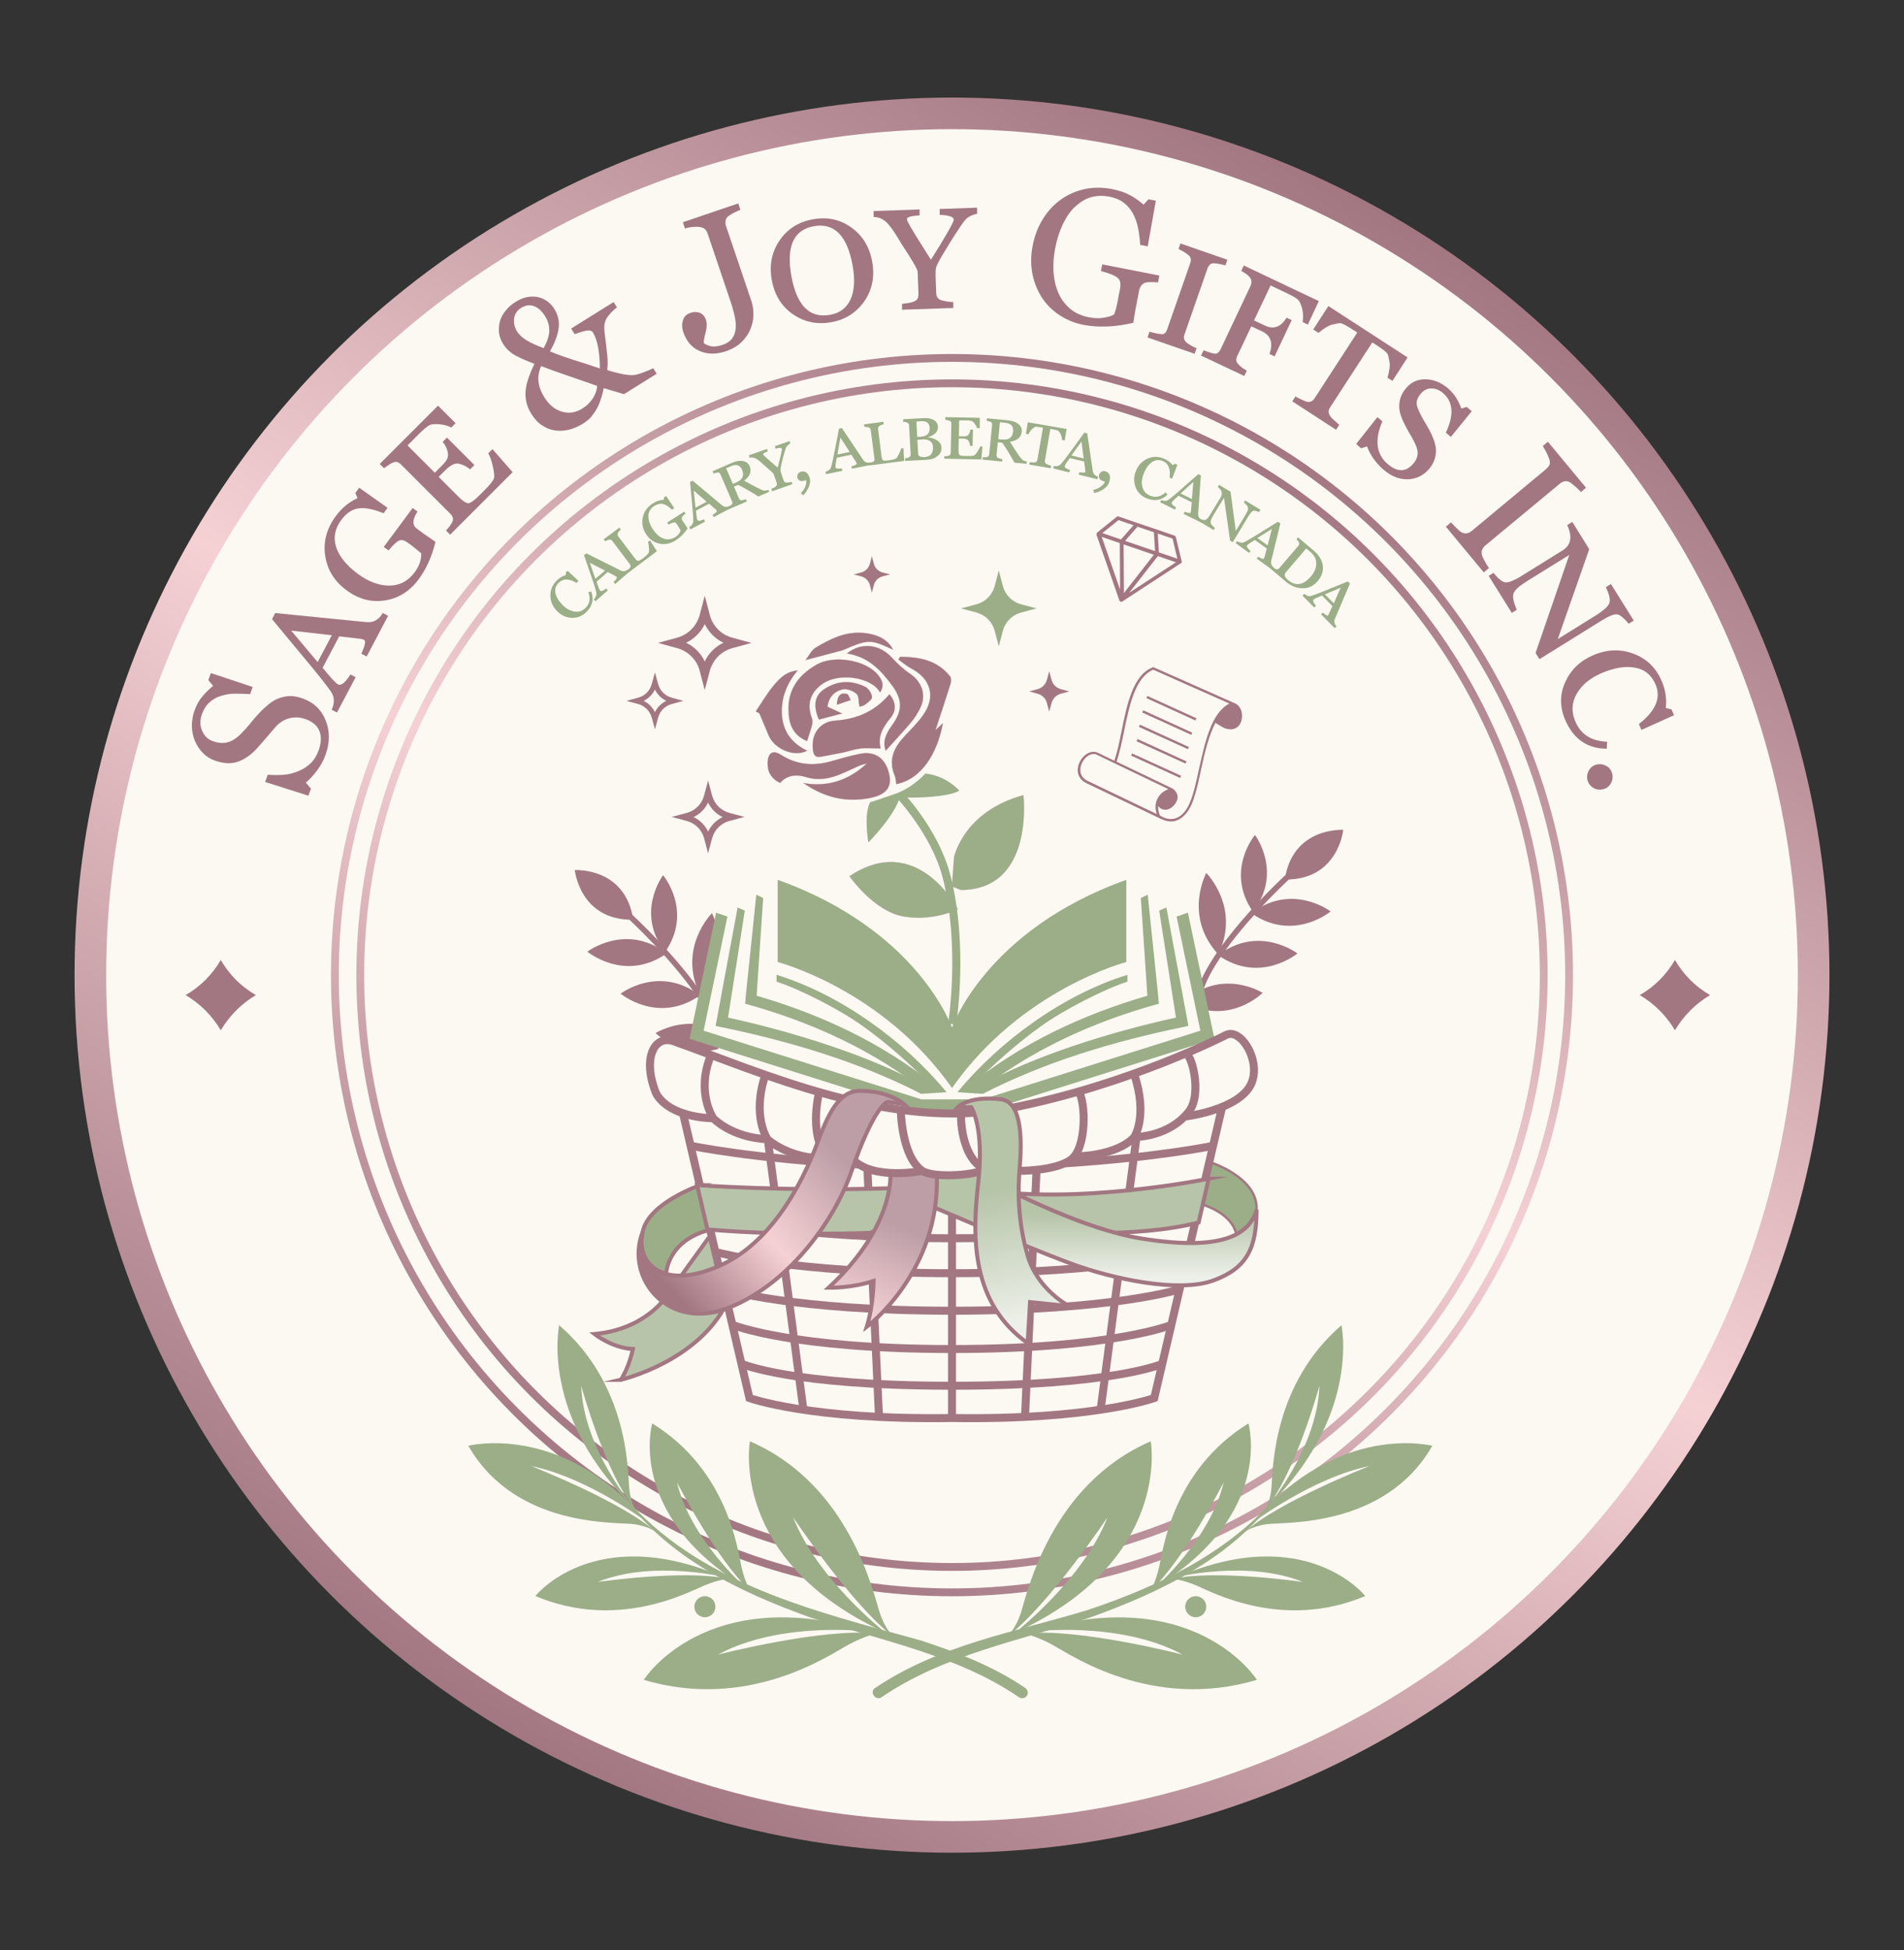 <svg viewBox="0 0 119.28 122.16" xmlns:xlink="http://www.w3.org/1999/xlink" version="1.1" xmlns="http://www.w3.org/2000/svg" id="Layer_1">
  
  <rect x="0" y="0" width="119.28" height="122.16" fill="#333333" stroke="none"/>
  
  <defs>
    <style>
      .st0 {
        fill: url(#linear-gradient3);
      }

      .st0, .st1, .st2, .st3, .st4, .st5, .st6, .st7, .st8, .st9, .st10, .st11, .st12, .st13, .st14 {
        stroke-miterlimit: 10;
      }

      .st0, .st1, .st2, .st3, .st5, .st6, .st7, .st8, .st9, .st11, .st12, .st14 {
        stroke: #a27782;
      }

      .st0, .st2, .st3, .st7, .st11, .st12 {
        stroke-width: .25px;
      }

      .st1 {
        stroke-width: .35px;
      }

      .st1, .st4, .st9, .st13, .st14 {
        fill: none;
      }

      .st2 {
        fill: url(#linear-gradient4);
      }

      .st3, .st15, .st6, .st8 {
        fill: #9bae88;
      }

      .st4 {
        stroke: url(#linear-gradient2);
      }

      .st4, .st13 {
        stroke-width: .49px;
      }

      .st5 {
        stroke-width: .01px;
      }

      .st5, .st16 {
        fill: #a27782;
      }

      .st6 {
        stroke-width: .01px;
      }

      .st7 {
        fill: url(#linear-gradient5);
      }

      .st8, .st9 {
        stroke-width: .15px;
      }

      .st10 {
        fill: #fcf8f2;
        stroke: url(#linear-gradient);
        stroke-width: 1.98px;
      }

      .st11 {
        fill: url(#linear-gradient6);
      }

      .st12 {
        fill: #b7c4a9;
      }

      .st13 {
        stroke: url(#linear-gradient1);
      }

      .st14 {
        stroke-width: .5px;
      }
    </style>
    <linearGradient gradientUnits="userSpaceOnUse" y2="13.47" x2="87.13" y1="108.69" x1="32.15" id="linear-gradient">
      <stop stop-color="#a27782" offset="0"></stop>
      <stop stop-color="#f5d1d4" offset=".5"></stop>
      <stop stop-color="#a27782" offset="1"></stop>
    </linearGradient>
    <linearGradient gradientUnits="userSpaceOnUse" y2="27.25" x2="75.42" y1="94.91" x1="43.86" id="linear-gradient1">
      <stop stop-color="#a27782" offset="0"></stop>
      <stop stop-color="#f5d1d4" offset=".5"></stop>
      <stop stop-color="#a27782" offset="1"></stop>
    </linearGradient>
    <linearGradient xlink:href="#linear-gradient1" y2="25.81" x2="76.09" y1="96.35" x1="43.19" id="linear-gradient2"></linearGradient>
    <linearGradient gradientUnits="userSpaceOnUse" y2="73.45" x2="68.49" y1="80.51" x1="68.49" id="linear-gradient3">
      <stop stop-color="#edf0e9" offset=".08"></stop>
      <stop stop-color="#b6c4a8" offset=".63"></stop>
    </linearGradient>
    <linearGradient gradientUnits="userSpaceOnUse" y2="73.4" x2="57.34" y1="82.45" x1="53.67" id="linear-gradient4">
      <stop stop-color="#f5d1d4" offset="0"></stop>
      <stop stop-color="#bd9ea6" offset=".64"></stop>
    </linearGradient>
    <linearGradient xlink:href="#linear-gradient3" y2="68.9" x2="61.76" y1="83.85" x1="64.84" id="linear-gradient5"></linearGradient>
    <linearGradient gradientUnits="userSpaceOnUse" y2="71.71" x2="51.95" y1="80.85" x1="42.07" id="linear-gradient6">
      <stop stop-color="#a27782" offset="0"></stop>
      <stop stop-color="#f5d1d4" offset=".5"></stop>
      <stop stop-color="#bd9ea6" offset="1"></stop>
    </linearGradient>
  </defs>
  <circle r="53.98" cy="61.08" cx="59.64" class="st10"></circle>
  <g>
    <path d="M80.74,54.85s-4.47,4.09-5.51,7.06" class="st1"></path>
    <path d="M80.49,55.09c3.35.05,3.66-3.11,3.66-3.11,0,0-3.17-.2-3.66,3.11Z" class="st16"></path>
    <path d="M78.49,57.11c1.9-2.47.13-4.81.13-4.81,0,0-1.89,2.24-.13,4.81Z" class="st16"></path>
    <path d="M78.39,57.2c2.64,1.84,4.97-.11,4.97-.11,0,0-2.41-1.84-4.97.11Z" class="st16"></path>
    <path d="M76.31,59.83c2.64,1.84,4.97-.11,4.97-.11,0,0-2.41-1.84-4.97.11Z" class="st16"></path>
    <path d="M75.17,63.18c2.29.65,3.93-.99,3.93-.99,0,0-1.96-1.24-4.05-.09l.12,1.08Z" class="st16"></path>
    <path d="M76.32,59.78c1.42-2.94-.75-5.1-.75-5.1,0,0-1.46,2.69.75,5.1Z" class="st16"></path>
  </g>
  <g>
    <path d="M39.43,57.37s2.95,2.7,4.62,5.3" class="st1"></path>
    <path d="M39.67,57.61c-3.35.05-3.66-3.11-3.66-3.11,0,0,3.17-.2,3.66,3.11Z" class="st16"></path>
    <path d="M41.67,59.63c-1.9-2.47-.13-4.81-.13-4.81,0,0,1.89,2.24.13,4.81Z" class="st16"></path>
    <path d="M41.77,59.72c-2.64,1.84-4.97-.11-4.97-.11,0,0,2.41-1.84,4.97.11Z" class="st16"></path>
    <path d="M43.85,62.35c-2.64,1.84-4.97-.11-4.97-.11,0,0,2.41-1.84,4.97.11Z" class="st16"></path>
    <path d="M45,65.7c-2.29.65-3.93-.99-3.93-.99,0,0,1.17-.74,2.67-.55l-.18.67,1.49.44-.05.43Z" class="st16"></path>
    <path d="M43.85,62.3c-1.42-2.94.75-5.1.75-5.1,0,0,.2.38.34.98l-.64,3.55c-.13.19-.28.38-.45.57Z" class="st16"></path>
  </g>
  <g>
    <g>
      <path d="M59.64,68.14v-3.77s2.09-6.1,10.92-9.26v5.15s-6.58,1.7-10.92,7.89Z" class="st15"></path>
      <path d="M74.39,63.94l-1.32-7.1-.45.2,1.05,6.7c-4.08.89-8.98,2.42-12.15,4.22l-.59.04c1.32-1.34,2.77-2.64,4.3-3.73,1.47-1.06,4.02-2.34,5.4-2.78v-.43c-4.02,1.24-7.99,4.13-10.65,7.35l.42.03,1.12.07s.06,0,.06,0c3.91-2.01,8.23-3.29,12.54-4.18,0,0,.33-.07.33-.07l-.06-.32Z" class="st15"></path>
      <path d="M72.58,62.59l-.68-6.55-.43.21.41,6.12c-4.03,1.17-7.89,2.97-11.16,5.61l.43.52c3.33-2.69,7.35-4.51,11.45-5.63l-.03-.28Z" class="st15"></path>
      <polygon points="61.68 69.61 59.64 69.61 59.64 68.86 61.56 68.86 75.2 64.56 73.71 57.41 74.42 57.17 76.08 65.07 61.68 69.61" class="st15"></polygon>
    </g>
    <g>
      <path d="M59.64,68.14v-3.77s-2.09-6.1-10.92-9.26v5.15s6.58,1.7,10.92,7.89Z" class="st15"></path>
      <path d="M44.89,63.94l1.32-7.1.45.2-1.05,6.7c4.08.89,8.98,2.42,12.15,4.22l.59.04c-1.32-1.34-2.77-2.64-4.3-3.73-1.47-1.06-4.02-2.34-5.4-2.78v-.43c4.02,1.24,7.99,4.13,10.65,7.35l-.42.03-1.12.07s-.06,0-.06,0c-3.91-2.01-8.23-3.29-12.54-4.18,0,0-.33-.07-.33-.07l.06-.32Z" class="st15"></path>
      <path d="M46.7,62.59l.68-6.55.43.21-.41,6.12c4.03,1.17,7.89,2.97,11.16,5.61l-.43.52c-3.33-2.69-7.35-4.51-11.45-5.63l.03-.28Z" class="st15"></path>
      <polygon points="57.6 69.61 59.64 69.61 59.64 68.86 57.72 68.86 44.08 64.56 45.57 57.41 44.86 57.17 43.2 65.07 57.6 69.61" class="st15"></polygon>
    </g>
  </g>
  <g>
    <g>
      <path d="M50.35,49.06c1.26.87,2.59,1.21,4.07.94,1.04-.19,1.45-.64,1.3-1.43-.2-1.04-.87-1.55-1.85-1.35-.62.12-1.22.3-1.83.47-1.09.31-2.14.21-3.1-.4-.57-.37-.83-.08-.85.48-.02.56.22,1,.78,1.27.44-.5,1.02-.55,1.61-.37,1.21.38,2.2-.18,3.22-.65.19-.09.39-.15.6-.19-1.12,1.03-2.42,1.49-3.96,1.22Z" class="st5"></path>
      <path d="M56.28,41.31c.27.19.53.41.82.57,1.24.65,1.54,1.8.71,2.94-.32.45-.72.85-1.1,1.25-.69.72-1.08,1.5-.66,2.51.07.16.07.35.1.53,1.59-.3,2.57-1.94,2.92-3.81-.19.18-.36.34-.47.44.31-.93.63-1.91.94-2.89.05-.15.06-.37-.02-.48-.81-1.03-1.94-1.22-3.13-1.23-.03.05-.06.11-.1.16Z" class="st5"></path>
      <path d="M55.71,43.5c-.92,1.08-2.06,1.55-3.4,1.64-.97.07-1.51.86-1.38,1.84.04.32.16.48.49.42.45-.08.91-.17,1.36-.26.38-.08.75-.21,1.14-.26.38-.04.77,0,1.25,0-.21-.77.16-1.35.63-1.93.35-.44.35-.96-.08-1.46Z" class="st5"></path>
      <path d="M50.56,46.42c.1-.33.22-.65.3-.98.04-.15.05-.33,0-.46-.32-.85-.12-1.55.6-2.1,1.07-.81,3.16-.46,3.67.49.29-.42.14-.77-.13-1.1-.78-.94-2.76-1.25-3.82-.65-1.29.73-1.94,1.76-1.75,3.28.09.76.47,1.25,1.14,1.52Z" class="st5"></path>
      <path d="M53.06,40.93c1.31.21,2.1,1,2.86,2.05.7.97.54,1.65-.05,2.47-.35.48-.6,1-.38,1.57.54-.6,1.1-1.2,1.62-1.82.23-.28.43-.61.58-.94.34-.79.03-1.58-.68-2.06-.42-.28-.8-.64-1.15-1.02-.78-.84-1.9-.96-2.8-.25Z" class="st5"></path>
      <path d="M47.57,44.67c.2.47.39.94.59,1.41.37.85,1.62,1.37,2.4.94-.99-.48-1.54-1.24-1.58-2.33-.04-1.03.33-1.9.99-2.7-.6.08-.97.29-1.56,1.02-.39.48-.71,1.03-1.06,1.55.07.04.15.08.22.12Z" class="st5"></path>
      <path d="M53.85,44.26c.07-.02.23-.04.34-.12.18-.14.46-.34.44-.49-.03-.23-.22-.53-.43-.63-.89-.43-1.79-.4-2.62.19-.55.39-.64,1.02-.28,1.86.47-.12.94-.25,1.45-.38-.31-.14-.6-.28-.91-.42.07-.6.43-.97.95-1.09.26-.06.65.09.87.28.16.14.12.49.18.81Z" class="st5"></path>
      <path d="M50.47,41.34c.78-.2,1.49-.39,2.2-.58.04,0,.07-.02.11-.03,1.64-.7,1.73-.7,3.16-.04-.31-.64-1.01-.99-1.95-1.05-1.09-.07-2,.4-2.88.92-.28.17-.44.53-.64.78Z" class="st5"></path>
      <path d="M52.43,44.14c.29-.1.58-.2.86-.29-.08-.13-.13-.35-.23-.38-.4-.11-.61.11-.63.67Z" class="st5"></path>
    </g>
    <path d="M59.77,53.71s.55-2.86,4.34-3.9c0,0,.71,5.93-3.92,5.93l-.55-.22.13-1.8Z" class="st6"></path>
    <path d="M53.22,54.88s1.51,2.19,3.38,2.52c1.87.33,3.4-.45,3.4-.45,0,0-2.52-4.9-6.77-2.07Z" class="st6"></path>
    <path d="M59.89,64.19l-.49-.08s.77-4.85-.35-9.16c-.71-2.73-2.96-5.08-2.98-5.1l.46-.25c.1.1,2.27,2.37,3.01,5.23,1.14,4.41.37,9.32.36,9.37Z" class="st15"></path>
    <path d="M60.1,49.52s-.81-.93-2.13-1.07c0,0-.65.77-1.73,1.22,0,0-1.26.44-1.73.58-.42.8-.11,2.52-.11,2.52,0,0,1.66-1.67,1.98-2.86.42.12,3.14.04,3.71-.39Z" class="st15"></path>
  </g>
  <path d="M77.4,44.07l-5.12-2.27h-.03s-.03,0-.03,0c-1.24.46-1.63,2.35-1.96,4.02-.14.68-.27,1.31-.45,1.83l-1.08-.52c-.46-.16-.93.21-1.12.66-.17.4-.15.97.44,1.26l4.61,2.21s.03.02.08.04h.01s0,0,0,0c.12.06.36.15.57.15.15,0,.25,0,.42-.07.44-.18.78-.6,1.01-1.25.19-.53.34-1.2.49-1.92.22-1.03.48-2.12.9-2.93l.47.28h0c.05.02.09.05.16.07.69.22,1.06-.27,1.04-.83-.02-.56-.42-.74-.42-.74ZM72.47,50.99l-4.34-2.08c-.5-.25-.52-.71-.37-1.07.14-.33.44-.61.75-.61.06,0,.11,0,.17.03l4.52,2.17c-.3.11-.54.31-.68.58-.11.21-.2.54-.05.98ZM75.11,48.18c-.15.71-.3,1.38-.49,1.9-.22.61-.53,1.01-.93,1.16-.53.2-.98-.14-1.03-.17-.09-.22-.12-.43-.1-.62.02.19.56.52,1.02-.05.46-.57-.03-.95-.11-1l-3.52-1.69c.18-.53.32-1.17.46-1.86.33-1.62.7-3.44,1.84-3.9l4.77,2.12c-1.14.57-1.54,2.45-1.91,4.12Z" class="st16"></path>
  <line y2="45.06" x2="74.92" y1="43.66" x1="71.85" class="st9"></line>
  <line y2="45.96" x2="74.66" y1="44.56" x1="71.59" class="st9"></line>
  <line y2="46.86" x2="74.45" y1="45.46" x1="71.38" class="st9"></line>
  <line y2="47.76" x2="74.3" y1="46.36" x1="71.23" class="st9"></line>
  <line y2="48.66" x2="73.96" y1="47.26" x1="70.89" class="st9"></line>
  <path d="M74.02,35.26s0,0,0,0c0,0,0-.01.01-.02,0,0,0,0,0,0,0,0,0-.01,0-.02,0,0,0,0,0,0,0,0,0,0,0,0,0,0,0-.01,0-.02,0,0,0,0,0,0,0,0,0-.01,0-.02,0,0,0,0,0,0,0,0,0-.01,0-.02l-.37-1.53s-.04-.07-.08-.08l-1.16-.4h0s-1.19-.4-1.19-.4h0s-1.16-.4-1.16-.4c-.04-.01-.08,0-.11.02l-1.23.99s-.05.08-.04.13l1.44,4.13s.04.06.07.07.07,0,.1-.01l3.66-2.39s0,0,0,0c0,0,0,0,0,0,0,0,0,0,.01,0ZM70.15,34.02l.02,2.91-1.15-3.3,1.14.39ZM72.29,33.34l.07,1.18-1.88-.64.78-.89,1.03.35ZM72.29,34.74l-1.88,2.41-.02-3.05,1.9.65ZM72.53,34.83l1.14.39-2.93,1.91,1.79-2.29ZM73.77,35l-1.17-.4-.07-1.18.93.32.3,1.26ZM70.08,32.58l.93.32-.78.89-1.17-.4,1.01-.81Z" class="st16"></path>
  <path d="M54.5,36.64l.12.46.12-.46c.07-.26.28-.47.54-.54l.46-.12-.46-.12c-.26-.07-.47-.28-.54-.54l-.12-.46-.12.46c-.07.26-.28.47-.54.54l-.46.12.46.12c.26.07.47.28.54.54Z" class="st5"></path>
  <path d="M62.83,36.72l-.26-.98-.26.98c-.15.55-.58.98-1.13,1.13l-.97.26.97.26c.55.15.98.58,1.13,1.13l.26.98.26-.98c.15-.55.58-.98,1.13-1.13l.97-.26-.97-.26c-.55-.15-.98-.58-1.13-1.13Z" class="st15"></path>
  <path d="M44.15,39.09c.25.51.66.93,1.17,1.17-.51.24-.93.66-1.17,1.17-.24-.51-.66-.93-1.17-1.17.51-.24.93-.66,1.17-1.17M44.15,37.32l-.32,1.21c-.19.69-.72,1.22-1.4,1.41l-1.21.33,1.21.33c.68.19,1.22.72,1.4,1.41l.32,1.21.32-1.21c.19-.69.72-1.22,1.4-1.41l1.21-.33-1.21-.33c-.68-.18-1.22-.72-1.4-1.41l-.32-1.21h0Z" class="st16"></path>
  <path d="M44.36,50.27c.19.4.51.72.91.91-.4.19-.72.51-.91.91-.19-.4-.51-.72-.91-.91.4-.19.72-.51.91-.91M44.36,48.89l-.25.94c-.14.53-.56.95-1.09,1.09l-.94.25.94.25c.53.14.95.56,1.09,1.09l.25.94.25-.94c.14-.53.56-.95,1.09-1.09l.94-.25-.94-.25c-.53-.14-.95-.56-1.09-1.09l-.25-.94h0Z" class="st16"></path>
  <path d="M41.03,43.19c.15.31.4.56.71.71-.31.15-.56.4-.71.71-.15-.31-.4-.56-.71-.71.31-.15.56-.4.71-.71M41.03,42.12l-.2.73c-.11.41-.43.74-.85.85l-.73.2.73.2c.41.11.74.44.85.85l.2.73.2-.73c.11-.41.43-.74.85-.85l.73-.2-.73-.2c-.41-.11-.73-.43-.85-.85l-.2-.73h0Z" class="st16"></path>
  <path d="M66.45,43.17c-.28-.08-.51-.3-.58-.59l-.14-.51-.14.51c-.08.29-.3.51-.58.59l-.51.14.51.14c.29.08.51.3.58.59l.14.51.14-.51c.08-.29.3-.51.58-.59l.51-.14-.51-.14Z" class="st5"></path>
  <path d="M13.83,64.53c.57-.94,1.31-1.67,2.2-2.2-.95-.55-1.67-1.29-2.2-2.2-.53.91-1.25,1.65-2.2,2.2.9.54,1.64,1.26,2.2,2.2Z" class="st16"></path>
  <path d="M104.93,64.53c.57-.94,1.31-1.67,2.2-2.2-.95-.55-1.67-1.29-2.2-2.2-.53.91-1.25,1.65-2.2,2.2.9.54,1.64,1.26,2.2,2.2Z" class="st16"></path>
  <circle r="37.07" cy="61.08" cx="59.64" class="st13"></circle>
  <circle r="38.66" cy="61.08" cx="59.64" class="st4"></circle>
  <g>
    <path d="M35.46,36.03l-.02-.16.12-.12.68.64-.12.12c-.48-.28-.85-.28-1.12-.01-.19.19-.26.41-.2.66.05.25.21.5.46.75.23.23.48.36.74.4.26.04.49-.04.69-.24.26-.26.31-.58.17-.97l.17-.06c.19.48.09.91-.29,1.29-.26.26-.56.38-.91.37-.35-.01-.66-.15-.92-.41-.28-.28-.42-.6-.43-.96s.12-.68.38-.95c.18-.18.38-.3.61-.37Z" class="st15"></path>
    <path d="M39.45,35.79l-.91.79-.1-.12c.17-.17.23-.27.2-.31-.02-.02-.05-.04-.09-.07l-.48-.25-.7.61c.11.32.18.5.22.55.06.07.19.03.39-.13l.1.12-.78.68-.1-.12c.13-.13.18-.27.16-.41-.02-.14-.15-.56-.39-1.24l-.38-1.11.14-.12,2.14,1.07c.16.08.32.06.48-.07l.1.12ZM37.9,35.74l-.95-.49.35,1.01.6-.52Z" class="st15"></path>
    <path d="M41.15,34.53l-1.77,1.33-.09-.12c.13-.11.19-.19.21-.24.01-.05,0-.1-.05-.17l-1.09-1.45c-.07-.09-.16-.11-.27-.06-.11.05-.17.07-.18.08l-.09-.12.98-.73.09.12c-.19.17-.25.31-.16.42l1.02,1.35c.09.13.17.19.23.19.06,0,.17-.06.34-.19.08-.06.14-.11.2-.17s.1-.11.12-.16c.02-.04.03-.15.01-.31-.01-.16-.03-.28-.05-.36l.12-.09.43.67Z" class="st15"></path>
    <path d="M42.92,32.19s-.03.03-.05.04c-.16.13-.2.25-.12.37l.12.18.21.32c-.22.32-.47.57-.76.75-.33.21-.67.28-1.02.2-.35-.08-.63-.28-.83-.6-.22-.34-.28-.69-.2-1.05.08-.36.29-.65.63-.87.21-.14.45-.21.69-.23v-.14s.14-.09.14-.09l.51.76-.15.09c-.2-.19-.38-.31-.55-.35s-.35,0-.55.12c-.24.15-.36.36-.37.61-.01.26.08.54.28.85.19.29.41.49.66.58.25.1.5.06.75-.09.16-.1.27-.24.33-.4,0-.01-.05-.09-.13-.24l-.09-.15c-.06-.09-.12-.14-.19-.13s-.16.04-.28.1c-.03.02-.05.03-.07.04l-.08-.13,1.07-.68.08.13Z" class="st15"></path>
    <path d="M45.78,31.83l-1.07.56-.07-.14c.2-.12.29-.21.26-.26-.01-.03-.04-.06-.07-.09l-.41-.35-.82.44c.03.33.06.53.09.58.04.08.18.07.41-.04l.07.14-.92.49-.07-.14c.16-.1.24-.22.25-.36s-.02-.58-.09-1.3l-.11-1.17.16-.08,1.84,1.54c.14.11.3.13.48.04l.07.14ZM44.27,31.43l-.81-.7.11,1.07.7-.37Z" class="st15"></path>
    <path d="M48.2,30.8l-.69.3c-.4-.26-.83-.51-1.27-.73l-.26.11.31.73c.03.08.08.12.14.13.06,0,.16-.02.3-.07l.06.14-1.12.48-.06-.14.13-.07c.13-.07.17-.16.12-.28l-.72-1.67c-.03-.07-.07-.12-.12-.13-.04-.01-.15,0-.32.06l-.06-.14,1.22-.53c.25-.11.47-.15.68-.11s.34.14.42.32c.14.32.03.62-.34.91.1.05.18.1.26.14.08.05.15.09.21.12l.47.24c.15.08.27.12.34.12.07,0,.15-.01.23-.05l.06.14ZM45.49,29.33l.42.98.23-.1c.38-.17.5-.42.35-.78-.13-.3-.36-.38-.7-.23l-.3.13Z" class="st15"></path>
    <path d="M49.49,27.79c-.06.03-.12.07-.16.12-.04.05-.08.1-.1.16s-.07.2-.13.41-.11.42-.15.61c-.04.19-.06.31-.06.36s.02.11.05.2l.15.44c.03.1.1.15.21.14.1,0,.2-.02.29-.05l.05.15-1.27.44-.05-.15c.17-.07.27-.12.31-.18.04-.05.05-.11.03-.19l-.19-.55c-.02-.06-.23-.25-.61-.57-.01,0-.02-.02-.03-.03-.23-.21-.4-.35-.52-.4s-.23-.06-.35-.03l-.05-.15,1.14-.4.05.15c-.21.08-.31.14-.29.2.01.04.23.24.64.59l.27.23c.19-.72.28-1.12.26-1.18-.02-.07-.15-.08-.39-.01l-.05-.15.92-.32.05.15Z" class="st15"></path>
    <path d="M50.72,29.91c.03.11.04.23.02.34-.02.12-.05.22-.1.31-.04.09-.1.18-.15.26s-.11.15-.17.2l-.15-.12c.06-.07.11-.14.16-.2s.08-.13.1-.18c.03-.07.05-.14.07-.21s.01-.15,0-.24l-.12.04c-.1.03-.19.03-.27,0s-.13-.1-.15-.19c-.02-.07-.01-.14.02-.21.03-.08.1-.13.19-.16.13-.04.25-.02.34.04.09.07.16.18.21.34Z" class="st15"></path>
    <path d="M54.55,29.12l-1.18.24-.03-.15c.23-.06.34-.12.33-.17,0-.03-.02-.06-.05-.11l-.29-.45-.91.19c-.06.33-.09.52-.08.59.02.09.15.12.4.08l.03.15-1.02.21-.03-.15c.18-.05.29-.14.34-.28.05-.14.14-.56.28-1.27l.22-1.15.18-.04,1.33,1.99c.1.15.25.21.45.17l.03.15ZM53.23,28.31l-.58-.9-.19,1.06.77-.16Z" class="st15"></path>
    <path d="M56.66,28.87l-2.2.28-.02-.15c.16-.03.26-.07.3-.1.04-.04.05-.09.04-.17l-.23-1.79c-.01-.11-.08-.17-.21-.19-.12-.01-.19-.02-.19-.02l-.02-.15,1.21-.16.02.16c-.25.05-.37.14-.35.29l.21,1.68c.02.16.05.25.1.28.05.03.18.03.39,0,.09-.01.18-.03.26-.05s.14-.05.18-.08.1-.12.17-.27.12-.26.13-.34l.15-.02.04.8Z" class="st15"></path>
    <path d="M56.69,28.71c.25-.02.37-.11.36-.25l-.1-1.81c0-.15-.13-.22-.37-.23v-.16s1.32-.07,1.32-.07c.24-.01.44.03.6.12.16.09.25.23.26.41.02.32-.2.54-.65.67h0c.26.03.47.1.62.21.16.11.24.26.25.44.01.21-.07.39-.25.53-.18.14-.4.22-.67.23l-1.36.07v-.15ZM57.7,27.35c.38-.02.56-.21.54-.56-.02-.29-.19-.42-.52-.41-.12,0-.23.02-.31.03l.05.95h.24ZM57.47,27.54l.05.88c0,.15.14.22.39.21.38-.02.56-.23.54-.63,0-.09-.03-.17-.06-.24-.04-.07-.11-.13-.21-.18-.1-.05-.26-.07-.46-.05l-.23.02Z" class="st15"></path>
    <path d="M61.47,28.78l-2.31-.05v-.15c.07,0,.15,0,.25-.03.1-.02.14-.08.15-.19l.04-1.81c0-.07-.02-.12-.05-.16-.04-.03-.13-.06-.27-.09-.03,0-.05,0-.06-.01v-.16s2.16.04,2.16.04v.65s-.17,0-.17,0c-.02-.08-.07-.17-.14-.27s-.14-.16-.2-.18c-.06-.02-.18-.04-.35-.04h-.43s-.02,1-.02,1h.26c.12,0,.2,0,.25-.03.05-.02.1-.07.14-.15.04-.07.07-.15.07-.24h.16s-.02,1.02-.02,1.02h-.16c0-.11-.04-.21-.09-.31-.05-.09-.17-.14-.36-.15h-.26s-.01.74-.01.74c0,.16.02.25.06.29s.18.06.4.06h.13c.22,0,.35,0,.4-.04s.12-.11.2-.24c.08-.13.14-.23.16-.31h.15s-.07.79-.07.79Z" class="st15"></path>
    <path d="M64.3,29.05l-.75-.07c-.23-.43-.48-.84-.76-1.25l-.28-.03-.08.79c0,.08.01.14.06.18.05.03.15.06.3.09v.15s-1.23-.12-1.23-.12v-.15s.17,0,.17,0c.15,0,.23-.06.24-.19l.18-1.82c0-.08,0-.14-.04-.17-.03-.03-.13-.07-.3-.1l.02-.16,1.32.13c.27.03.49.1.65.23s.23.29.21.48c-.03.35-.28.56-.74.63.06.09.11.17.16.25.05.08.09.15.13.21l.29.43c.1.14.18.23.24.27.06.04.14.06.23.07v.15ZM62.64,26.45l-.1,1.06.25.02c.42.04.64-.13.68-.51.03-.32-.13-.5-.5-.54l-.33-.03Z" class="st15"></path>
    <path d="M66.7,27.59l-.16-.03c-.02-.17-.06-.31-.11-.4-.05-.09-.1-.15-.14-.18-.04-.03-.16-.06-.38-.1l-.11-.02-.34,2c-.02.12.05.2.2.25l.19.07-.03.15-1.34-.23.03-.15c.06.01.15.02.27.02.12,0,.19-.06.21-.17l.35-2.01-.11-.02c-.22-.04-.36-.05-.39-.03-.04.02-.1.06-.17.12s-.16.17-.24.34l-.16-.03.12-.72,2.43.42-.12.72Z" class="st15"></path>
    <path d="M68.75,30.02l-1.17-.29.04-.15c.23.04.36.03.37-.02,0-.03,0-.07,0-.11l-.07-.54-.9-.22c-.2.27-.31.44-.32.5-.02.09.09.17.33.25l-.04.15-1.01-.25.04-.15c.18.03.32,0,.43-.11s.37-.45.79-1.03l.69-.95.18.04.35,2.37c.03.18.14.29.33.35l-.04.15ZM67.89,28.72l-.14-1.06-.63.87.77.19Z" class="st15"></path>
    <path d="M69.49,30.19c-.03.11-.09.21-.17.29s-.17.15-.25.2c-.09.05-.18.1-.27.13-.09.03-.17.06-.25.07l-.06-.19c.09-.02.17-.05.24-.08.07-.03.14-.06.19-.1.06-.04.12-.09.17-.14.05-.05.1-.12.13-.2l-.12-.04c-.1-.03-.18-.08-.22-.16-.04-.07-.05-.15-.02-.25.02-.07.07-.12.14-.17.07-.05.15-.05.25-.03.13.04.22.12.26.23.04.11.04.24-.01.4Z" class="st15"></path>
    <path d="M73.48,29.13l.13-.08.15.06-.33.87-.16-.06c.07-.55-.07-.9-.42-1.04-.25-.1-.48-.08-.69.07s-.38.38-.51.72c-.12.3-.15.58-.08.84.07.26.23.44.49.54.34.14.66.07.96-.21l.12.14c-.37.36-.8.44-1.31.23-.34-.14-.57-.37-.69-.7-.12-.33-.12-.67.02-1.01.15-.36.39-.62.72-.77.33-.15.67-.15,1.02-.01.23.09.42.24.57.42Z" class="st15"></path>
    <path d="M75.23,32.72l-1.08-.53.07-.14c.22.09.34.11.36.06.01-.03.02-.06.03-.11l.05-.54-.83-.41c-.25.22-.39.36-.42.42-.04.08.05.19.27.31l-.07.14-.93-.46.07-.14c.17.07.32.07.44-.01.12-.08.46-.35,1-.84l.88-.77.16.08-.17,2.39c-.01.18.07.31.25.41l-.07.14ZM74.67,31.26l.09-1.07-.8.72.71.35Z" class="st15"></path>
    <path d="M78.89,32.08c-.19-.08-.32-.11-.39-.08-.07.03-.17.14-.3.35l-.97,1.61-.17-.1-.38-2.68-.67,1.1c-.13.21-.18.36-.17.45.01.09.1.21.27.34l-.08.13-.98-.59.08-.13c.19.09.32.11.4.08.08-.03.18-.15.31-.37l.64-1.05c.13-.22.07-.43-.19-.64l.08-.13.72.43.33,2.46.6-1c.11-.18.17-.32.17-.42,0-.1-.08-.22-.27-.36l.08-.13.96.58-.08.13Z" class="st15"></path>
    <path d="M79.71,35.7l-.98-.71.09-.12c.2.12.32.17.35.12.02-.02.03-.06.05-.11l.14-.52-.75-.54c-.29.18-.45.29-.48.34-.05.07.02.19.21.35l-.09.12-.84-.61.09-.12c.16.1.3.12.44.06.13-.06.51-.27,1.12-.66l1-.62.15.11-.57,2.33c-.04.17.02.32.17.45l-.09.12ZM79.41,34.17l.27-1.04-.91.57.64.46Z" class="st15"></path>
    <path d="M79.62,35.63l.1-.12c.11.09.19.14.25.15s.12-.01.17-.07l1.19-1.39c.06-.07.08-.14.05-.21s-.08-.14-.16-.21l.1-.12.98.83c.34.29.53.61.57.95s-.06.66-.33.97c-.26.3-.58.45-.95.44s-.72-.15-1.05-.43l-.93-.79ZM81.83,34.35l-1.26,1.48c-.07.08-.1.16-.08.24.02.07.09.16.2.26.48.41.96.33,1.44-.23.22-.26.33-.53.33-.81,0-.28-.13-.52-.38-.73-.13-.11-.21-.18-.25-.2Z" class="st15"></path>
    <path d="M83.61,39.34l-.85-.86.11-.11c.18.16.29.22.32.18.02-.02.04-.05.06-.1l.22-.49-.65-.66c-.31.13-.49.21-.53.26-.06.06-.01.19.15.38l-.11.11-.73-.74.11-.11c.14.12.28.17.42.13s.55-.19,1.22-.47l1.09-.44.13.13-.94,2.21c-.07.16-.04.32.1.47l-.11.11ZM83.56,37.79l.43-.98-.99.42.56.56Z" class="st15"></path>
  </g>
  <g>
    <path d="M17.42,43.76c.24-.1.49-.15.73-.16s.52.05.81.15c.69.24,1.17.7,1.44,1.37.27.67.27,1.38,0,2.14-.12.35-.3.68-.53.99s-.47.57-.71.77l.32.38-.16.44-2.71-.86.16-.45c.36.02.7.02,1.01,0s.62-.11.92-.23c.29-.12.54-.28.76-.49.22-.21.39-.49.51-.83.09-.25.13-.49.13-.7s-.04-.4-.12-.56-.19-.3-.34-.41c-.14-.11-.32-.21-.54-.28-.31-.11-.64-.12-.97-.04-.33.08-.63.27-.89.57-.18.21-.38.44-.61.71s-.43.5-.61.69c-.35.37-.74.62-1.14.76-.41.13-.87.11-1.39-.07-.3-.1-.56-.26-.77-.48-.22-.21-.38-.47-.51-.76-.12-.28-.18-.59-.19-.92,0-.33.05-.65.16-.97.13-.36.3-.67.51-.91.21-.25.43-.46.66-.65l-.3-.36.16-.44,2.62.87-.16.45c-.33-.02-.64-.03-.95-.03-.31,0-.6.05-.88.14-.27.08-.51.22-.71.4-.21.18-.37.44-.49.77-.12.35-.12.69.02,1.01.14.33.37.55.69.66.34.12.65.14.93.06.28-.08.54-.25.79-.5.22-.22.43-.45.61-.68s.37-.44.57-.65c.17-.19.36-.36.55-.52.19-.16.4-.29.61-.38Z" class="st16"></path>
    <path d="M24.32,38.56l-1.35,2.56-.33-.17c.23-.52.29-.81.17-.87-.06-.03-.15-.06-.27-.07l-1.29-.15-1.04,1.97c.51.62.83.97.97,1.04.19.1.45-.11.77-.62l.33.17-1.17,2.21-.33-.17c.18-.4.18-.76,0-1.06-.18-.3-.82-1.12-1.94-2.45l-1.8-2.17.2-.38,5.73.57c.42.04.76-.15,1.01-.57l.33.17ZM20.79,39.79l-2.55-.29,1.66,1.97.89-1.68Z" class="st16"></path>
    <path d="M26.15,32.05s-.05.09-.08.13c-.24.42-.23.73.04.93l.42.31.75.52c-.22.91-.57,1.69-1.05,2.34-.56.76-1.27,1.2-2.12,1.33s-1.65-.08-2.39-.63c-.78-.57-1.22-1.3-1.35-2.18s.1-1.71.68-2.49c.36-.49.81-.86,1.35-1.11l-.14-.32.24-.33,1.78,1.26-.25.34c-.61-.25-1.12-.36-1.54-.31-.42.05-.79.29-1.12.74-.4.54-.5,1.11-.31,1.7.2.59.65,1.14,1.35,1.66.67.5,1.33.74,1.98.74.65,0,1.18-.28,1.6-.85.28-.38.41-.77.4-1.17-.02-.02-.19-.16-.51-.42l-.34-.25c-.22-.16-.4-.2-.54-.13-.15.07-.32.23-.53.47-.05.06-.09.11-.13.15l-.3-.22,1.81-2.44.3.22Z" class="st16"></path>
    <path d="M32.12,29.57l-3.92,3.92-.26-.26c.12-.12.24-.27.36-.47.13-.2.1-.39-.09-.58l-3.08-3.08c-.12-.12-.24-.18-.36-.17s-.32.11-.59.31c-.05.04-.09.07-.12.09l-.27-.27,3.65-3.65,1.1,1.1-.27.27c-.17-.1-.41-.17-.7-.2-.3-.03-.52-.02-.66.05-.14.07-.36.25-.65.54l-.73.73,1.71,1.71.44-.44c.2-.2.32-.36.36-.49.04-.13.04-.29-.02-.48-.06-.19-.15-.37-.29-.52l.27-.27,1.72,1.72-.27.27c-.2-.17-.42-.28-.67-.35-.24-.07-.53.06-.86.38l-.44.44,1.27,1.27c.27.27.47.39.61.38.14-.02.4-.21.77-.59l.22-.22c.37-.37.57-.63.6-.77.03-.14,0-.39-.08-.75-.08-.36-.18-.62-.28-.8l.26-.26,1.25,1.43Z" class="st16"></path>
    <path d="M38.67,19.24c-.19.14-.36.3-.52.49-.16.19-.25.38-.28.58-.02.12-.02.28,0,.48.03.2.06.44.09.71s.06.55.09.82.02.56-.01.86c.23.08.5.15.81.22.31.07.56.1.74.1.18,0,.41-.06.68-.16.28-.1.49-.19.65-.28l.22.35-2.05,1.28-1.27-.38c-.04.19-.08.39-.15.6s-.14.42-.24.61c-.11.21-.24.39-.37.56s-.33.32-.56.47c-.25.15-.51.27-.8.35-.29.08-.58.1-.87.07-.29-.03-.56-.13-.83-.3-.27-.16-.5-.41-.71-.74-.26-.41-.38-.85-.37-1.32.01-.47.2-1.07.56-1.82-.49-.19-.89-.36-1.2-.53-.31-.17-.57-.41-.77-.73-.14-.23-.23-.47-.25-.71s0-.49.07-.74c.07-.22.19-.44.37-.65.17-.21.37-.38.6-.52.27-.17.52-.27.78-.31s.49-.03.7.03c.19.05.37.14.54.27.16.13.3.27.4.44.25.4.34.82.27,1.26-.07.44-.25.91-.54,1.41.57.23,1.12.42,1.63.58.51.16,1.01.32,1.5.49,0-.49-.04-.93-.11-1.32s-.18-.7-.33-.94c-.07-.11-.2-.14-.39-.11s-.44.11-.75.22l-.22-.35,2.66-1.66.22.35ZM34.15,19.81c-.21-.34-.45-.55-.71-.64-.26-.09-.53-.05-.8.12-.16.1-.26.21-.33.34s-.1.26-.11.4c0,.13,0,.26.04.39.04.12.08.23.13.31.14.23.35.42.61.58.27.16.63.33,1.08.5.22-.4.34-.76.35-1.08s-.08-.63-.26-.92ZM37.4,24.17c-.55-.2-1.17-.41-1.84-.64s-1.23-.43-1.66-.6c-.15.35-.21.69-.16,1.01.04.32.17.64.37.96.28.45.64.75,1.08.88.44.14.88.07,1.31-.2.24-.15.45-.35.62-.6s.27-.52.29-.81Z" class="st16"></path>
    <path d="M46.36,13.15c-.1.04-.23.1-.37.17-.15.08-.27.15-.36.22-.11.09-.17.19-.18.31s0,.24.05.36l1.58,4.67c.08.24.12.52.12.83,0,.31-.07.6-.18.88-.13.33-.33.61-.58.85s-.58.43-.96.56c-.6.2-1.15.2-1.64-.01-.49-.21-.83-.6-1.03-1.18-.09-.25-.1-.5-.03-.73.06-.24.22-.4.47-.48.22-.08.42-.07.6,0,.18.08.3.22.37.42.04.12.06.25.05.38,0,.13-.03.26-.05.37-.03.1-.06.23-.09.36-.03.14-.05.26-.04.36.12.1.28.16.47.2.2.04.43,0,.71-.09.27-.09.47-.23.6-.41.13-.18.2-.39.22-.63.02-.22,0-.48-.07-.77-.06-.29-.15-.61-.27-.96l-1.41-4.17c-.04-.13-.1-.23-.17-.3-.07-.07-.19-.12-.34-.14-.13-.02-.29-.02-.48,0s-.33.06-.44.09l-.13-.39,3.47-1.18.13.39Z" class="st16"></path>
    <path d="M54.64,16.39c.17.94,0,1.76-.49,2.48-.5.71-1.19,1.15-2.06,1.31-.9.16-1.7,0-2.42-.5-.71-.49-1.15-1.21-1.32-2.14-.17-.93,0-1.76.49-2.48s1.19-1.16,2.07-1.32c.9-.17,1.71,0,2.41.5.71.5,1.15,1.21,1.32,2.16ZM53.41,16.61c-.34-1.86-1.15-2.67-2.43-2.44-1.27.23-1.74,1.28-1.4,3.14.34,1.84,1.14,2.64,2.42,2.41.62-.11,1.05-.44,1.29-.98.24-.54.28-1.25.12-2.13Z" class="st16"></path>
    <path d="M61.23,13.39c-.17.03-.32.08-.46.15-.13.07-.25.17-.35.29s-.29.41-.58.85c-.29.45-.55.88-.79,1.28s-.37.67-.4.77c-.03.1-.04.27-.04.5l.04,1.12c0,.25.13.41.37.47s.47.1.7.1v.37s-3.21.11-3.21.11v-.37c.41-.03.69-.1.83-.18s.2-.22.2-.41l-.05-1.4c0-.16-.34-.74-1-1.74-.02-.03-.04-.06-.06-.1-.38-.65-.68-1.08-.91-1.29-.23-.21-.49-.31-.79-.32v-.37s2.88-.1,2.88-.1v.37c-.53.03-.8.11-.8.24,0,.11.35.71,1.05,1.81l.46.73c.96-1.52,1.43-2.36,1.43-2.51,0-.18-.3-.28-.88-.3v-.37s2.34-.08,2.34-.08v.37Z" class="st16"></path>
    <path d="M72.56,17.69c-.09,0-.22-.01-.38-.02-.16,0-.29,0-.4.03-.13.03-.22.1-.29.2s-.12.21-.14.36l-.12.63c-.09.46-.15.77-.17.93-.03.16-.04.3-.06.4-.56.13-1.1.21-1.63.23-.53.02-1.04-.01-1.53-.11-.52-.1-1-.3-1.45-.59s-.81-.65-1.1-1.08c-.29-.44-.49-.94-.61-1.5-.11-.56-.11-1.17.02-1.81.12-.62.34-1.18.65-1.67.31-.49.69-.9,1.14-1.21.44-.31.93-.52,1.48-.64.55-.11,1.11-.11,1.68,0,.46.09.85.22,1.17.4s.59.37.82.58l.31-.34.46.09-.51,2.86-.47-.09c-.02-.33-.06-.66-.12-.99-.06-.33-.16-.63-.3-.91-.14-.28-.33-.52-.57-.71-.24-.2-.55-.33-.93-.41-.41-.08-.79-.07-1.15.03-.36.1-.68.3-.99.58-.3.27-.55.63-.77,1.08-.22.45-.39.97-.5,1.56-.1.52-.13,1.02-.1,1.5.04.48.14.91.31,1.29.17.39.42.72.73.98s.7.44,1.16.53c.34.07.66.08.95.03.3-.05.52-.12.65-.21.07-.19.13-.39.17-.59.04-.2.08-.38.1-.52l.09-.45c.03-.16.04-.31.02-.44-.02-.13-.09-.24-.22-.33-.12-.08-.28-.16-.49-.23s-.38-.12-.5-.15l.08-.42,3.58.7-.08.42Z" class="st16"></path>
    <path d="M71.89,21.13l.12-.35c.44.12.72.16.84.15.12-.02.21-.12.27-.3l1.45-4.16c.06-.16.04-.3-.03-.4-.08-.11-.27-.24-.57-.4-.06-.03-.1-.05-.14-.07l.12-.35,2.94,1.02-.12.35c-.44-.11-.72-.15-.84-.12s-.22.14-.28.3l-1.45,4.16c-.08.23,0,.42.22.56.22.15.4.24.54.29l-.12.35-2.94-1.02Z" class="st16"></path>
    <path d="M81.61,20.17c.04-.29.03-.57-.03-.83-.07-.26-.15-.45-.25-.55-.1-.11-.37-.27-.83-.48l-.9-.43-1.04,2.19.68.32c.54.26,1,.1,1.36-.49l.32.15-1.07,2.27-.32-.15c.24-.68.09-1.15-.46-1.41l-.68-.32-.88,1.86c-.09.19-.08.35.04.49.12.14.3.28.56.43l-.16.33-2.71-1.28.16-.33c.46.18.73.25.83.2s.18-.14.24-.27l1.87-3.96c.08-.18.08-.34,0-.48-.09-.14-.28-.3-.58-.46l.16-.34,4.7,2.23-.69,1.47-.31-.15Z" class="st16"></path>
    <path d="M87.25,23.87l-.33-.21c.12-.4.17-.73.13-.98-.04-.25-.08-.42-.13-.52-.05-.1-.3-.29-.73-.57l-.22-.14-2.65,4.08c-.16.24-.09.49.21.75l.37.33-.2.31-2.74-1.78.2-.31c.12.08.32.18.58.29s.47.06.62-.18l2.67-4.11-.23-.15c-.46-.3-.74-.44-.84-.44s-.27.04-.5.09c-.23.06-.51.23-.86.52l-.33-.21.95-1.47,4.96,3.22-.95,1.47Z" class="st16"></path>
    <path d="M85.62,27.97l-.35.11-.31-.27,1.33-1.68.31.26c-.5,1.18-.38,2.07.34,2.68.61.52,1.14.51,1.6-.03.19-.22.28-.45.27-.68,0-.23-.12-.54-.33-.91-.34-.57-.57-1.01-.69-1.33-.12-.32-.16-.63-.11-.94.04-.31.18-.6.41-.87.32-.38.73-.56,1.22-.55.5,0,.97.2,1.41.57.36.31.64.73.83,1.26l.34-.1.31.27-1.31,1.61-.31-.27c.52-1.11.46-1.94-.19-2.49-.23-.19-.47-.28-.73-.28-.26,0-.48.12-.67.35-.19.23-.27.45-.23.68s.21.59.51,1.1c.46.74.69,1.33.69,1.76,0,.43-.14.81-.42,1.14-.36.42-.8.64-1.33.66-.53.02-1.04-.18-1.51-.58-.49-.42-.85-.91-1.06-1.48Z" class="st16"></path>
    <path d="M92.97,35.87l-2.39-2.88.32-.27c.07.08.18.19.32.33.14.14.25.24.32.28.12.07.23.09.34.08.11-.01.22-.07.34-.17l4.63-3.85c.1-.09.18-.18.22-.27.04-.09.04-.22-.02-.38-.04-.12-.1-.26-.18-.42s-.16-.29-.22-.38l.32-.27,2.39,2.88-.32.27c-.08-.09-.18-.19-.31-.31-.13-.11-.25-.21-.35-.28-.13-.08-.25-.11-.37-.08s-.22.08-.32.17l-4.63,3.84c-.1.08-.17.18-.21.28-.04.11-.04.23,0,.37.03.08.09.21.18.37s.17.3.25.4l-.32.27Z" class="st16"></path>
    <path d="M102.04,39.08c-.31-.38-.56-.58-.75-.6-.19-.02-.53.12-1.02.43l-3.83,2.38-.24-.39,2.11-6.14-2.63,1.63c-.5.31-.79.57-.86.78-.08.21,0,.55.2,1.03l-.31.19-1.45-2.32.31-.19c.3.39.56.59.76.6s.56-.13,1.06-.45l2.51-1.56c.52-.33.62-.85.28-1.58l.32-.2,1.06,1.71-1.97,5.63,2.38-1.48c.42-.26.7-.5.82-.7s.06-.56-.19-1.07l.32-.2,1.43,2.29-.32.2Z" class="st16"></path>
    <path d="M104.36,44.35l.36.09.15.36-2.04.92-.16-.37c1.05-.81,1.4-1.64,1.05-2.47-.26-.6-.68-.95-1.29-1.06-.6-.11-1.3,0-2.09.34-.72.31-1.24.73-1.56,1.29-.32.55-.35,1.13-.09,1.74.34.81,1,1.23,1.99,1.27l-.02.44c-1.23-.01-2.1-.62-2.61-1.82-.34-.81-.34-1.59.01-2.36.35-.77.93-1.33,1.75-1.68.87-.37,1.71-.4,2.53-.09.82.31,1.41.88,1.76,1.71.24.55.32,1.12.26,1.69Z" class="st16"></path>
    <path d="M100.45,49.43c-.21.06-.41.04-.6-.06-.19-.11-.32-.26-.39-.47-.06-.21-.04-.41.06-.61.1-.2.26-.33.47-.39s.41-.04.61.06.33.26.39.47c.06.21.04.41-.06.61-.11.2-.26.33-.47.39Z" class="st16"></path>
  </g>
  <g>
    <path d="M63.03,102.56s.54-.37.93-1.55c.38-1.19,1.85-8.01,8.13-10.73,0,0,1.37,7.47-8.5,11.99,0,0,4.29-3.35,5.79-7.23,0,0-3.68,5.52-6.33,7.52Z" class="st15"></path>
    <path d="M72.08,99.62s.31-.48.54-1.48.82-6.04,5.59-8.98c0,0,1.66,5.69-5.81,10.25,0,0,3.42-3,4.26-6.56,0,0-2.53,4.94-4.58,6.77Z" class="st15"></path>
    <path d="M73.45,98.9s.57.02,1.52.42,5.39,2.83,10.56.65c0,0-3.68-4.65-11.72-1.21,0,0,4.42-1.05,7.81.33,0,0-5.49-.8-8.17-.19Z" class="st15"></path>
    <path d="M64.14,102.32s.69.11,1.8.71c1.11.6,6.21,4.16,12.8,2.19,0,0-3.87-6.16-14.14-3.02,0,0,5.54-.7,9.49,1.44,0,0-6.6-1.7-9.95-1.32Z" class="st15"></path>
    <path d="M79.21,94.6s.37-.41.45-1.48.07-6.4,4.38-10.11c0,0,1.23,5.7-4.66,11.39,0,0,3.14-3.63,3.28-7.6,0,0-1.56,5.68-3.45,7.8Z" class="st15"></path>
    <path d="M77.92,96.02s.38-.4,1.44-.55,7.4.27,10.37-4.91c0,0-5.9-1.52-11.17,4.76,0,0,3.72-2.78,7.23-3.49,0,0-5.82,2.28-7.87,4.19Z" class="st15"></path>
    <path d="M54.84,105.72c4.04-2.72,8.81-3.5,13.32-4.88,4.4-1.47,8.83-3.58,11.87-7.18,0,0,.02,0,.01,0-2.77,3.89-7.34,6.07-11.73,7.65-4.41,1.45-9.19,2.35-13.04,4.97-.37.32-.86-.27-.44-.56h0Z" class="st15"></path>
    <circle r=".66" cy="100.64" cx="74.91" class="st15"></circle>
  </g>
  <g>
    <path d="M56.04,102.56s-.54-.37-.93-1.55-1.85-8.01-8.13-10.73c0,0-1.37,7.47,8.5,11.99,0,0-4.29-3.35-5.79-7.23,0,0,3.68,5.52,6.33,7.52Z" class="st15"></path>
    <path d="M46.99,99.62s-.31-.48-.54-1.48c-.23-1-.82-6.04-5.59-8.98,0,0-1.66,5.69,5.81,10.25,0,0-3.42-3-4.26-6.56,0,0,2.53,4.94,4.58,6.77Z" class="st15"></path>
    <path d="M45.62,98.9s-.57.02-1.52.42c-.95.39-5.39,2.83-10.56.65,0,0,3.68-4.65,11.72-1.21,0,0-4.42-1.05-7.81.33,0,0,5.49-.8,8.17-.19Z" class="st15"></path>
    <path d="M54.93,102.32s-.69.11-1.8.71-6.21,4.16-12.8,2.19c0,0,3.87-6.16,14.14-3.02,0,0-5.54-.7-9.49,1.44,0,0,6.6-1.7,9.95-1.32Z" class="st15"></path>
    <path d="M39.86,94.6s-.37-.41-.45-1.48c-.08-1.07-.07-6.4-4.38-10.11,0,0-1.23,5.7,4.66,11.39,0,0-3.14-3.63-3.28-7.6,0,0,1.56,5.68,3.45,7.8Z" class="st15"></path>
    <path d="M41.15,96.02s-.38-.4-1.44-.55-7.4.27-10.37-4.91c0,0,5.9-1.52,11.17,4.76,0,0-3.72-2.78-7.23-3.49,0,0,5.82,2.28,7.87,4.19Z" class="st15"></path>
    <path d="M63.79,106.28c-3.85-2.62-8.63-3.52-13.04-4.97-4.39-1.58-8.96-3.75-11.73-7.65,0,0,0-.01.01,0,4.69,5.54,11.98,7.25,18.68,9.1,2.26.75,4.47,1.58,6.52,2.97.16.11.21.33.1.49-.12.18-.37.2-.54.06h0Z" class="st15"></path>
    <circle r=".66" cy="100.64" cx="44.16" class="st15"></circle>
  </g>
  <path d="M38.88,86.43s4.89-1.13,6.68-4.88l-.99-4.26-2.84,3.93s-1.29,2.05-4.49,2.34c0,0,1.12.88,2.41.94,0,0-.23,1.14-.76,1.93Z" class="st12"></path>
  <path d="M43.86,74.24s-3.24,1.1-3.6,2.93c-.44,2.22,1.47,2.62,1.47,2.62,0,0,.05-2.1,2.78-2.77l-.65-2.78Z" class="st3"></path>
  <path d="M78.72,75.77c.1-2.05-2.96-2.99-2.96-2.99l-.61,2.62s1.98.47,2.3,1.9c.72-.38,1.12-.98,1.27-1.53Z" class="st8"></path>
  <g>
    <path d="M76.55,69.39l-4.24,18.18s-3.81,1.39-12.68,1.25c-8.86.14-12.68-1.25-12.68-1.25l-4.16-17.83" class="st14"></path>
    <line y2="71.36" x2="71.18" y1="88.3" x1="68.95" class="st14"></line>
    <line y2="73.2" x2="64.94" y1="88.83" x1="64.21" class="st14"></line>
    <path d="M72.81,85.43s-3.13,1.37-13.17,1.37c-10.04,0-13.17-1.37-13.17-1.37" class="st14"></path>
    <path d="M73.38,82.99s-3.7,1.51-13.74,1.51c-10.04,0-13.74-1.51-13.74-1.51" class="st14"></path>
    <path d="M73.9,80.76s-4.22,1.34-14.26,1.34c-10.04,0-14.26-1.34-14.26-1.34" class="st14"></path>
    <path d="M74.33,78.45s-4.65,1.3-14.69,1.3c-10.04,0-14.69-1.3-14.69-1.3" class="st14"></path>
    <path d="M74.95,76.26s-5.27,1.3-15.31,1.3c-10.04,0-15.31-1.3-15.31-1.3" class="st14"></path>
    <path d="M76,71.77s-3.45.72-9.31,1.1" class="st14"></path>
    <g>
      <line y2="71.36" x2="48.1" y1="88.3" x1="50.33" class="st14"></line>
      <line y2="73.2" x2="54.34" y1="88.83" x1="55.07" class="st14"></line>
      <path d="M43.28,71.77s3.94.82,10.54,1.17" class="st14"></path>
    </g>
    <line y2="73.62" x2="59.64" y1="88.82" x1="59.64" class="st14"></line>
  </g>
  <path d="M54.68,77.22s-5.4.22-10.36-.21l-.65-2.78s5.55.41,12.03.2c3.46.58.45,3.33-1.02,2.78Z" class="st12"></path>
  <path d="M75.73,73.83s-8.35,1.71-14.49.64c-6.13-1.07,4.14,2.67,4.14,2.67,0,0,5.76.46,9.71-.57l.63-2.74Z" class="st12"></path>
  <path d="M78.72,75.77c0,2.37-.57,3.66-2.72,4.44-2.15.78-6.27-.08-9.01-1.1s-8.72-3.59-8.72-3.59l.24-1.9,2.57-.16c2.66,1.43,7.02,3.56,10.38,4.11,5.17.84,6.8-.26,7.27-1.79" class="st0"></path>
  <path d="M71.07,71.22s2.15.03,3.42-1.61c.85-1.1.14-3.77-.26-3.6" class="st14"></path>
  <path d="M67.35,72.44s2.59,0,3.71-1.22c0,0,.88-1.32-.02-3.97" class="st14"></path>
  <path d="M53.42,72.78l-2.2-.24c-1.95-.1-3.13-1.17-3.13-1.17,0,0-1.02-1.45-.14-4.04" class="st14"></path>
  <path d="M51.32,68.4s-.79,3.05.75,4.23" class="st14"></path>
  <path d="M74.22,69.94s2.95-.34,3.98-1.74c1.03-1.4-.39-3.85-1.37-3.38,0,0-6.06,3.13-13.54,4.59-7.48,1.47-15.64-2.25-21.11-4.2-1.22-.39-1.95,1.12-1.08,3.27.68,1.26,2.64,1.56,3.57,1.56" class="st14"></path>
  <path d="M63.79,73.34s2.31.03,3.31-.71.92-3.63.47-4.26" class="st14"></path>
  <path d="M60.2,69.74s-.1,2.94,1.7,3.6" class="st14"></path>
  <path d="M58.69,73.58c.21,6.1-4.39,9.53-4.39,9.53.43-1.41.43-2.88.43-2.88-1.32.46-2.82.43-2.82.43,4.2-3.89,3.87-7.18,3.87-7.18,0,0,1.21.02,2-.15.42.21.59.2.91.24Z" class="st2"></path>
  <path d="M57.78,73.34s-3.03.62-4.35-.71c-1.32-1.33-.4-2.58-.4-2.58" class="st14"></path>
  <path d="M48.1,71.36c-2.3-.1-3.42-1.32-3.42-1.32,0,0-1.11-1.64-.13-3.97" class="st14"></path>
  <path d="M56.43,69.51s.03,2.93,1.35,3.83c.73.49,3.68.26,3.94-.16" class="st14"></path>
  <path d="M64.38,84.13l.15-2.57,2.45.25s-1.99-1.01-2.61-3.19-.61-4.05-.49-5.49c.12-1.44.22-4.1-1.16-4.27-2.03-.25-2.74.51-2.74.51l.87-.02s.83,1.27.43,4.76-.4,7.54,3.1,10.02Z" class="st7"></path>
  <path d="M40.26,77.17c-.46,1.84,1.13,3.74,4.81,2.12,3.68-1.62,5.55-6.13,6.16-7.76s1.29-3.18,2.59-3.2c1.86-.03,2.81.83,2.81.83l-1.02-.14s-.81.12-2.29,4.41c-1,2.89-3.77,6.9-7.6,8.46-3.83,1.56-6.59-1.81-5.46-4.72" class="st11"></path>
</svg>
